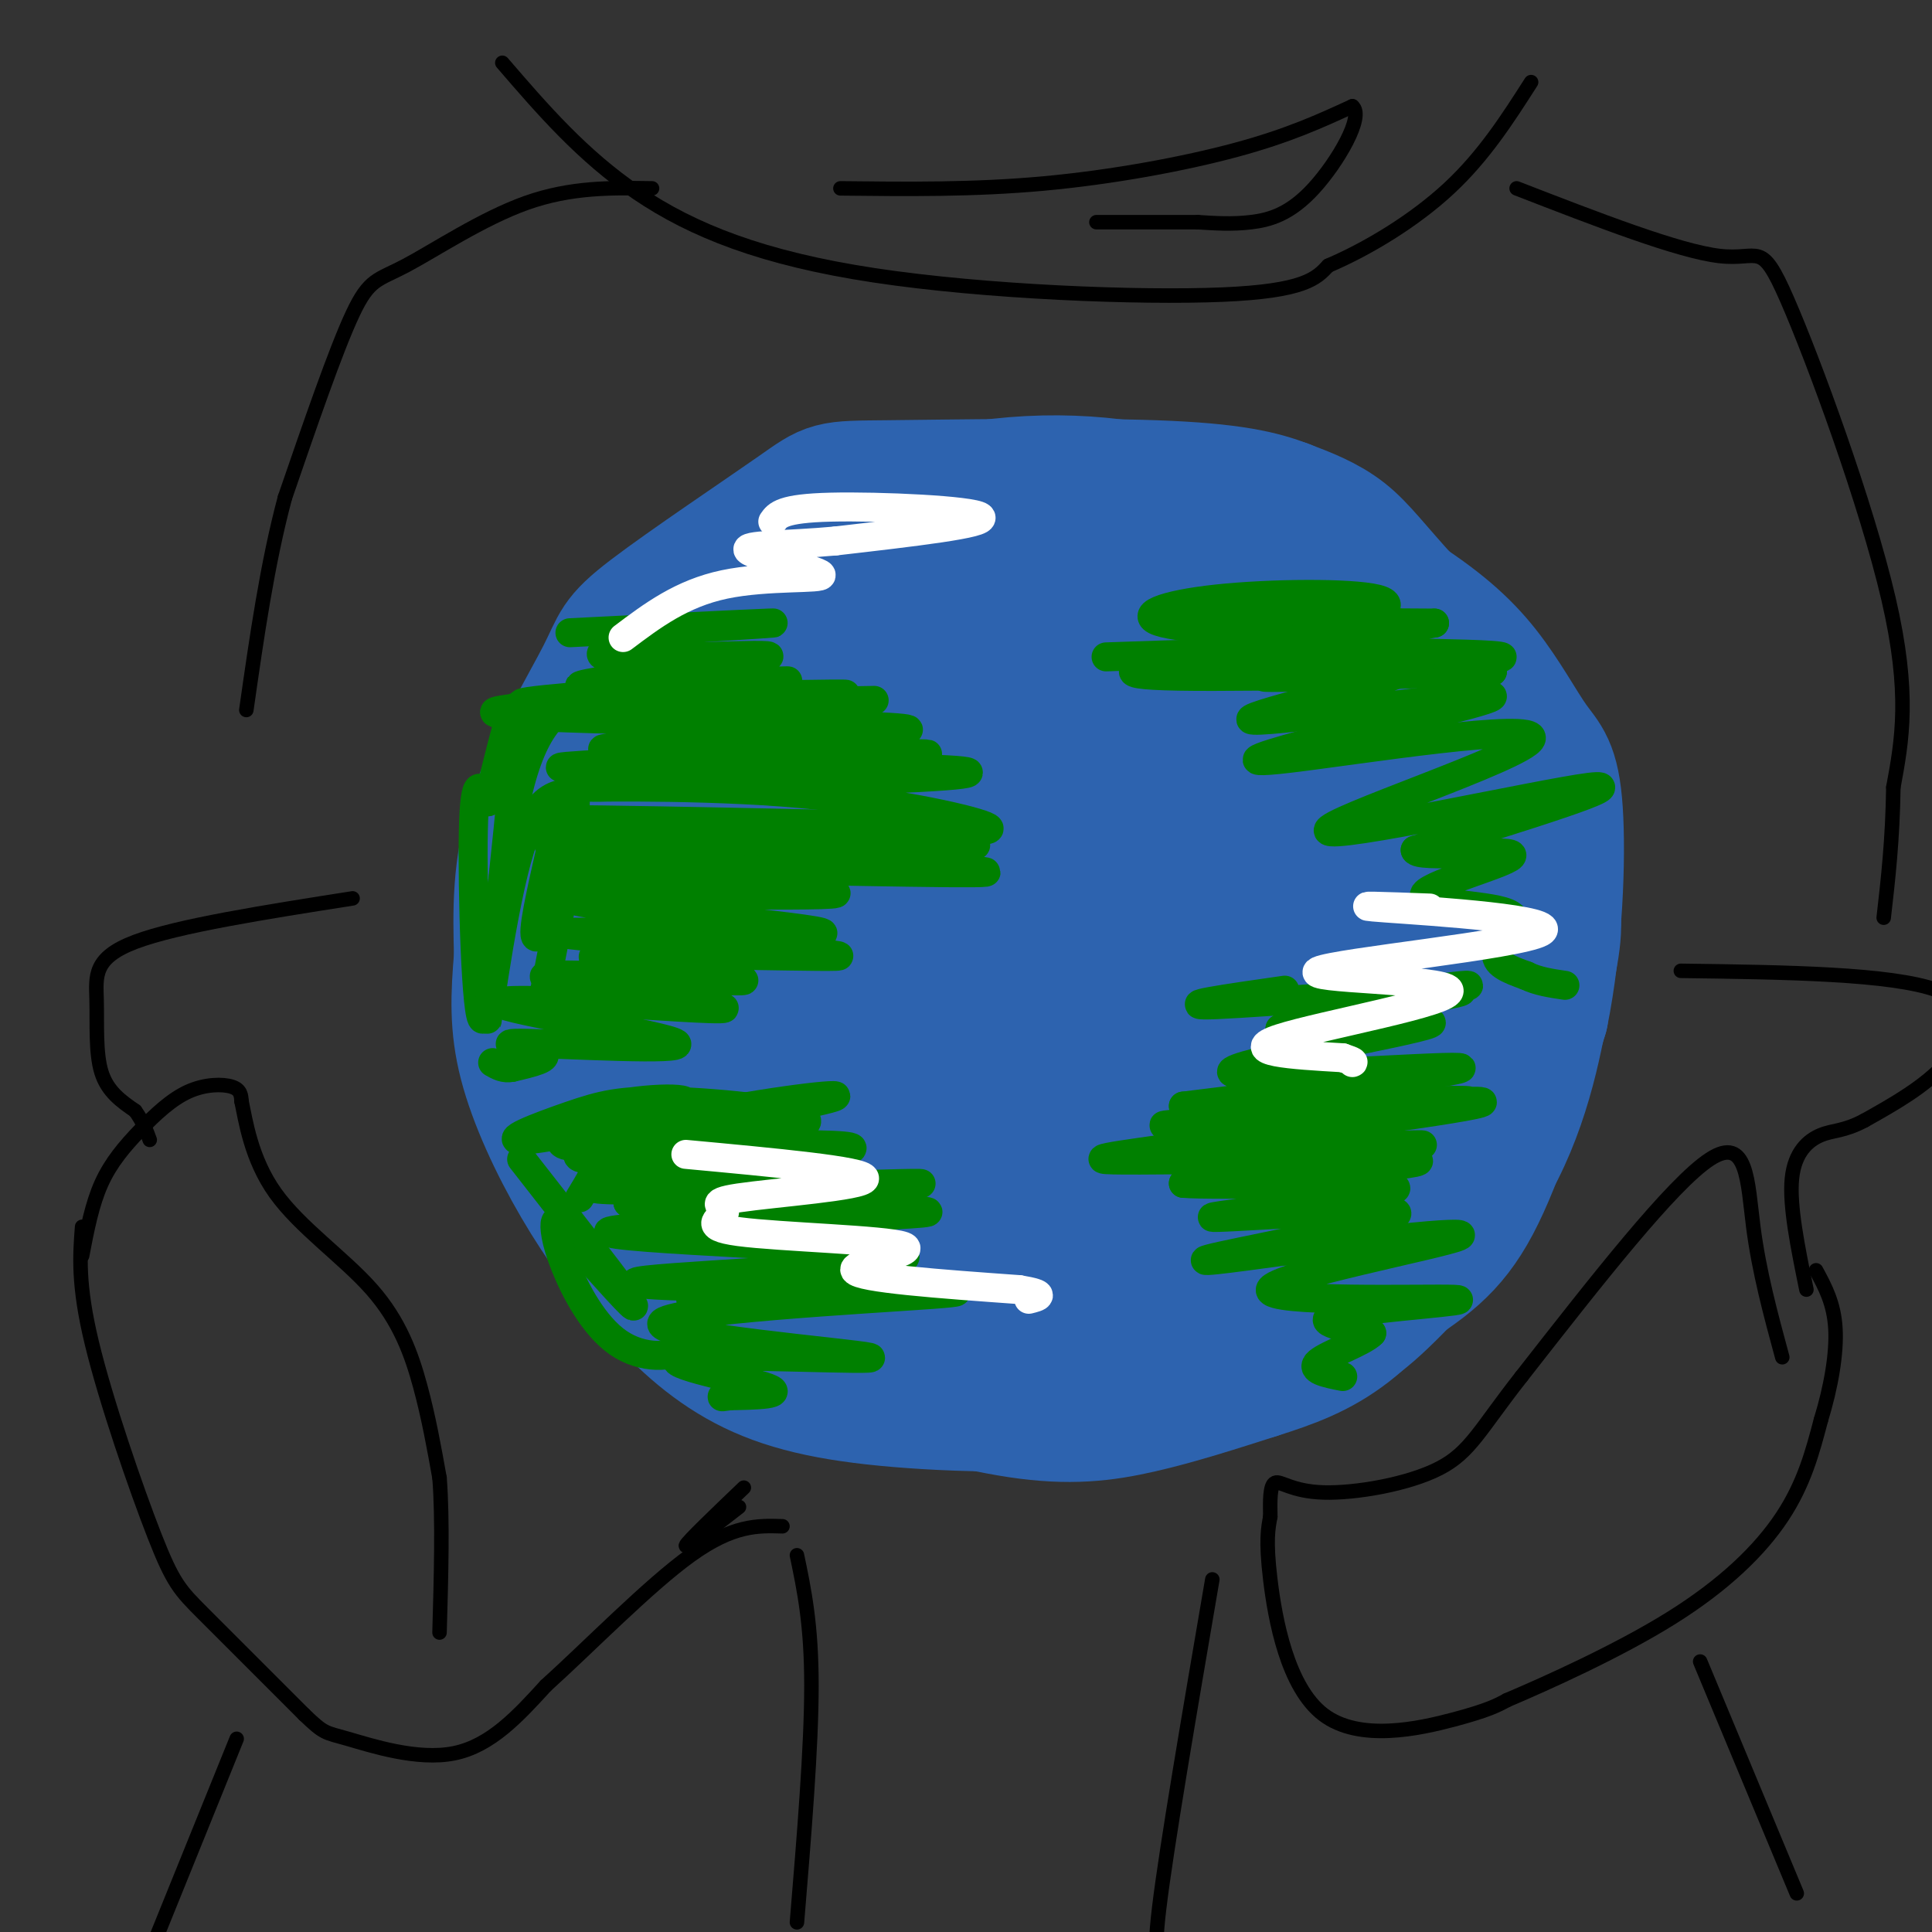<svg viewBox='0 0 400 400' version='1.1' xmlns='http://www.w3.org/2000/svg' xmlns:xlink='http://www.w3.org/1999/xlink'><rect x="0" y="0" width="400" height="400" fill="#333333" stroke="none"/><g fill='none' stroke='rgb(45,99,175)' stroke-width='28' stroke-linecap='round' stroke-linejoin='round'><path d='M168,129c-5.971,-0.768 -11.941,-1.536 -17,3c-5.059,4.536 -9.206,14.376 -12,21c-2.794,6.624 -4.233,10.033 -6,20c-1.767,9.967 -3.860,26.491 -3,39c0.860,12.509 4.674,21.003 8,27c3.326,5.997 6.163,9.499 9,13'/><path d='M147,252c5.192,5.385 13.671,12.346 25,18c11.329,5.654 25.506,10.001 43,11c17.494,0.999 38.303,-1.351 50,-3c11.697,-1.649 14.281,-2.596 21,-9c6.719,-6.404 17.574,-18.263 24,-31c6.426,-12.737 8.422,-26.352 10,-35c1.578,-8.648 2.736,-12.328 0,-20c-2.736,-7.672 -9.368,-19.336 -16,-31'/><path d='M304,152c-8.729,-9.611 -22.550,-18.138 -32,-23c-9.450,-4.862 -14.529,-6.061 -24,-8c-9.471,-1.939 -23.334,-4.620 -34,-6c-10.666,-1.380 -18.134,-1.458 -27,0c-8.866,1.458 -19.129,4.453 -25,7c-5.871,2.547 -7.350,4.647 -11,8c-3.650,3.353 -9.471,7.958 -14,14c-4.529,6.042 -7.764,13.521 -11,21'/><path d='M126,165c-2.795,4.472 -4.283,5.153 -4,17c0.283,11.847 2.337,34.861 3,45c0.663,10.139 -0.064,7.404 5,14c5.064,6.596 15.921,22.521 24,31c8.079,8.479 13.382,9.510 23,12c9.618,2.490 23.551,6.440 34,8c10.449,1.560 17.414,0.732 25,-1c7.586,-1.732 15.793,-4.366 24,-7'/><path d='M260,284c7.153,-2.251 13.035,-4.378 19,-9c5.965,-4.622 12.013,-11.739 18,-23c5.987,-11.261 11.913,-26.664 15,-35c3.087,-8.336 3.336,-9.604 4,-19c0.664,-9.396 1.745,-26.921 -3,-41c-4.745,-14.079 -15.316,-24.714 -22,-32c-6.684,-7.286 -9.481,-11.225 -13,-14c-3.519,-2.775 -7.759,-4.388 -12,-6'/><path d='M266,105c-4.820,-1.836 -10.869,-3.427 -27,-4c-16.131,-0.573 -42.344,-0.128 -55,0c-12.656,0.128 -11.756,-0.063 -19,5c-7.244,5.063 -22.632,15.378 -30,21c-7.368,5.622 -6.714,6.552 -10,13c-3.286,6.448 -10.510,18.414 -14,29c-3.490,10.586 -3.245,19.793 -3,29'/><path d='M108,198c-0.707,8.248 -0.976,14.367 1,22c1.976,7.633 6.196,16.778 11,25c4.804,8.222 10.192,15.519 16,22c5.808,6.481 12.035,12.144 20,16c7.965,3.856 17.667,5.903 33,7c15.333,1.097 36.295,1.242 54,-3c17.705,-4.242 32.151,-12.873 42,-19c9.849,-6.127 15.100,-9.751 20,-19c4.900,-9.249 9.450,-24.125 14,-39'/><path d='M319,210c3.036,-14.890 3.624,-32.614 3,-42c-0.624,-9.386 -2.462,-10.435 -5,-14c-2.538,-3.565 -5.776,-9.646 -10,-15c-4.224,-5.354 -9.433,-9.980 -19,-16c-9.567,-6.020 -23.490,-13.432 -38,-18c-14.510,-4.568 -29.606,-6.290 -46,-4c-16.394,2.290 -34.085,8.593 -44,13c-9.915,4.407 -12.054,6.917 -15,10c-2.946,3.083 -6.699,6.738 -10,13c-3.301,6.262 -6.151,15.131 -9,24'/><path d='M126,161c-2.400,9.913 -3.900,22.694 -3,34c0.900,11.306 4.198,21.136 6,29c1.802,7.864 2.106,13.764 16,23c13.894,9.236 41.378,21.810 61,27c19.622,5.190 31.382,2.997 39,2c7.618,-0.997 11.093,-0.797 17,-3c5.907,-2.203 14.245,-6.810 22,-12c7.755,-5.190 14.926,-10.962 20,-18c5.074,-7.038 8.051,-15.340 9,-25c0.949,-9.660 -0.129,-20.678 0,-26c0.129,-5.322 1.465,-4.949 -4,-15c-5.465,-10.051 -17.733,-30.525 -30,-51'/><path d='M279,126c-9.207,-10.264 -17.225,-10.423 -24,-11c-6.775,-0.577 -12.307,-1.573 -19,-1c-6.693,0.573 -14.547,2.713 -20,4c-5.453,1.287 -8.505,1.721 -18,9c-9.495,7.279 -25.434,21.402 -33,30c-7.566,8.598 -6.758,11.671 -7,19c-0.242,7.329 -1.535,18.915 -1,27c0.535,8.085 2.899,12.671 6,18c3.101,5.329 6.940,11.401 17,17c10.060,5.599 26.342,10.724 38,13c11.658,2.276 18.692,1.703 26,0c7.308,-1.703 14.891,-4.535 21,-10c6.109,-5.465 10.746,-13.561 14,-22c3.254,-8.439 5.127,-17.219 7,-26'/><path d='M286,193c1.655,-9.848 2.292,-21.466 1,-31c-1.292,-9.534 -4.512,-16.982 -7,-22c-2.488,-5.018 -4.242,-7.604 -8,-11c-3.758,-3.396 -9.519,-7.600 -17,-10c-7.481,-2.400 -16.684,-2.996 -24,-2c-7.316,0.996 -12.747,3.585 -22,8c-9.253,4.415 -22.327,10.656 -31,16c-8.673,5.344 -12.943,9.792 -17,15c-4.057,5.208 -7.901,11.174 -10,19c-2.099,7.826 -2.455,17.510 -3,23c-0.545,5.490 -1.281,6.787 0,11c1.281,4.213 4.578,11.342 10,17c5.422,5.658 12.969,9.847 22,12c9.031,2.153 19.547,2.272 26,3c6.453,0.728 8.844,2.065 15,0c6.156,-2.065 16.078,-7.533 26,-13'/><path d='M247,228c6.059,-3.507 8.208,-5.776 11,-13c2.792,-7.224 6.228,-19.405 5,-31c-1.228,-11.595 -7.120,-22.604 -12,-29c-4.880,-6.396 -8.748,-8.178 -14,-9c-5.252,-0.822 -11.890,-0.683 -17,0c-5.110,0.683 -8.694,1.910 -18,7c-9.306,5.090 -24.336,14.045 -33,22c-8.664,7.955 -10.964,14.912 -13,22c-2.036,7.088 -3.809,14.308 -2,20c1.809,5.692 7.199,9.857 11,13c3.801,3.143 6.012,5.264 16,5c9.988,-0.264 27.753,-2.915 37,-6c9.247,-3.085 9.978,-6.606 12,-9c2.022,-2.394 5.336,-3.662 8,-9c2.664,-5.338 4.679,-14.745 4,-24c-0.679,-9.255 -4.051,-18.359 -7,-24c-2.949,-5.641 -5.474,-7.821 -8,-10'/><path d='M227,153c-2.018,-2.618 -3.064,-4.163 -6,-6c-2.936,-1.837 -7.761,-3.967 -13,-4c-5.239,-0.033 -10.890,2.031 -17,10c-6.110,7.969 -12.679,21.843 -15,30c-2.321,8.157 -0.396,10.596 1,14c1.396,3.404 2.261,7.773 8,11c5.739,3.227 16.353,5.311 23,6c6.647,0.689 9.328,-0.017 14,-1c4.672,-0.983 11.334,-2.245 15,-8c3.666,-5.755 4.337,-16.005 4,-21c-0.337,-4.995 -1.683,-4.735 -4,-6c-2.317,-1.265 -5.605,-4.053 -13,-5c-7.395,-0.947 -18.896,-0.052 -25,1c-6.104,1.052 -6.811,2.261 -9,5c-2.189,2.739 -5.858,7.007 -8,11c-2.142,3.993 -2.755,7.712 0,10c2.755,2.288 8.877,3.144 15,4'/><path d='M197,204c7.042,-2.669 17.147,-11.343 22,-16c4.853,-4.657 4.454,-5.298 4,-7c-0.454,-1.702 -0.963,-4.467 -2,-6c-1.037,-1.533 -2.601,-1.836 -7,1c-4.399,2.836 -11.633,8.812 -13,11c-1.367,2.188 3.132,0.589 6,0c2.868,-0.589 4.105,-0.168 9,-8c4.895,-7.832 13.447,-23.916 22,-40'/><path d='M238,139c4.739,-6.991 5.586,-4.470 10,-3c4.414,1.470 12.396,1.888 19,8c6.604,6.112 11.832,17.917 15,24c3.168,6.083 4.276,6.446 5,14c0.724,7.554 1.064,22.301 0,33c-1.064,10.699 -3.532,17.349 -6,24'/><path d='M281,239c-1.911,6.444 -3.689,10.556 -10,14c-6.311,3.444 -17.156,6.222 -28,9'/></g>
<g fill='none' stroke='rgb(0,128,0)' stroke-width='6' stroke-linecap='round' stroke-linejoin='round'><path d='M118,131c18.250,-0.917 36.500,-1.833 41,-2c4.500,-0.167 -4.750,0.417 -14,1'/><path d='M145,130c-9.303,1.617 -25.559,5.160 -19,6c6.559,0.840 35.933,-1.022 33,0c-2.933,1.022 -38.174,4.929 -39,6c-0.826,1.071 32.764,-0.694 41,-1c8.236,-0.306 -8.882,0.847 -26,2'/><path d='M135,143c-14.351,1.074 -37.229,2.760 -22,3c15.229,0.240 68.567,-0.967 68,-1c-0.567,-0.033 -55.037,1.106 -61,1c-5.963,-0.106 36.582,-1.459 50,-2c13.418,-0.541 -2.291,-0.271 -18,0'/><path d='M152,144c-19.790,0.785 -60.264,2.749 -47,4c13.264,1.251 80.267,1.789 83,3c2.733,1.211 -58.803,3.095 -63,4c-4.197,0.905 48.944,0.830 63,1c14.056,0.170 -10.972,0.585 -36,1'/><path d='M152,157c-16.916,0.631 -41.207,1.707 -35,2c6.207,0.293 42.913,-0.197 64,0c21.087,0.197 26.554,1.080 9,2c-17.554,0.920 -58.128,1.875 -66,2c-7.872,0.125 16.957,-0.582 38,1c21.043,1.582 38.298,5.452 42,7c3.702,1.548 -6.149,0.774 -16,0'/><path d='M188,171c-26.687,-0.551 -85.405,-1.929 -75,-1c10.405,0.929 89.933,4.167 89,5c-0.933,0.833 -82.328,-0.737 -88,0c-5.672,0.737 64.379,3.782 84,5c19.621,1.218 -11.190,0.609 -42,0'/><path d='M156,180c-19.046,-0.318 -45.662,-1.113 -36,0c9.662,1.113 55.600,4.135 53,5c-2.600,0.865 -53.738,-0.428 -55,1c-1.262,1.428 47.353,5.577 52,7c4.647,1.423 -34.672,0.121 -48,0c-13.328,-0.121 -0.664,0.940 12,2'/><path d='M134,195c14.449,1.081 44.572,2.785 39,3c-5.572,0.215 -46.838,-1.058 -50,0c-3.162,1.058 31.781,4.449 31,5c-0.781,0.551 -37.287,-1.736 -41,-1c-3.713,0.736 25.368,4.496 34,6c8.632,1.504 -3.184,0.752 -15,0'/><path d='M132,208c-11.368,-0.491 -32.289,-1.720 -28,0c4.289,1.720 33.789,6.389 36,8c2.211,1.611 -22.866,0.165 -31,0c-8.134,-0.165 0.676,0.953 3,2c2.324,1.047 -1.838,2.024 -6,3'/><path d='M106,221c-1.667,0.333 -2.833,-0.333 -4,-1'/><path d='M121,144c-5.202,2.548 -10.405,5.095 -14,21c-3.595,15.905 -5.583,45.167 -7,46c-1.417,0.833 -2.262,-26.762 -2,-39c0.262,-12.238 1.631,-9.119 3,-6'/><path d='M101,166c2.244,-8.654 6.354,-27.289 6,-16c-0.354,11.289 -5.172,52.501 -6,60c-0.828,7.499 2.335,-18.715 6,-32c3.665,-13.285 7.833,-13.643 12,-14'/><path d='M119,164c0.833,5.167 -3.083,25.083 -7,45'/><path d='M114,176c-2.000,8.833 -4.000,17.667 -3,18c1.000,0.333 5.000,-7.833 9,-16'/><path d='M120,248c1.853,-3.051 3.707,-6.102 4,-8c0.293,-1.898 -0.973,-2.642 10,-4c10.973,-1.358 34.186,-3.331 31,-2c-3.186,1.331 -32.772,5.965 -42,6c-9.228,0.035 1.900,-4.529 17,-8c15.100,-3.471 34.171,-5.849 33,-5c-1.171,0.849 -22.586,4.924 -44,9'/><path d='M129,236c-9.968,1.782 -12.888,1.737 -13,0c-0.112,-1.737 2.585,-5.166 10,-7c7.415,-1.834 19.548,-2.075 15,0c-4.548,2.075 -25.777,6.465 -32,7c-6.223,0.535 2.559,-2.784 9,-5c6.441,-2.216 10.542,-3.327 21,-3c10.458,0.327 27.274,2.094 28,4c0.726,1.906 -14.637,3.953 -30,6'/><path d='M137,238c-11.073,1.066 -23.754,0.730 -10,0c13.754,-0.730 53.944,-1.856 49,0c-4.944,1.856 -55.024,6.692 -53,8c2.024,1.308 56.150,-0.912 66,-1c9.850,-0.088 -24.575,1.956 -59,4'/><path d='M130,249c10.174,0.891 65.107,1.117 62,2c-3.107,0.883 -64.256,2.422 -66,4c-1.744,1.578 55.915,3.194 61,5c5.085,1.806 -42.404,3.802 -53,5c-10.596,1.198 15.702,1.599 42,2'/><path d='M176,267c14.631,0.292 30.209,0.022 17,1c-13.209,0.978 -55.205,3.204 -56,6c-0.795,2.796 39.612,6.162 43,7c3.388,0.838 -30.242,-0.851 -38,0c-7.758,0.851 10.355,4.243 16,6c5.645,1.757 -1.177,1.878 -8,2'/><path d='M150,289c-1.167,0.333 -0.083,0.167 1,0'/><path d='M108,240c10.750,13.750 21.500,27.500 23,30c1.500,2.500 -6.250,-6.250 -14,-15'/><path d='M117,255c-0.848,-1.404 -1.697,-2.807 -2,-2c-0.303,0.807 -0.061,3.825 2,9c2.061,5.175 5.939,12.509 11,16c5.061,3.491 11.303,3.140 14,1c2.697,-2.140 1.848,-6.070 1,-10'/><path d='M284,132c-18.398,-0.742 -36.796,-1.485 -43,-3c-6.204,-1.515 -0.215,-3.804 11,-5c11.215,-1.196 27.656,-1.300 33,0c5.344,1.300 -0.407,4.004 -11,5c-10.593,0.996 -26.026,0.285 -23,0c3.026,-0.285 24.513,-0.142 46,0'/><path d='M297,129c-4.692,1.078 -39.423,3.774 -35,5c4.423,1.226 47.998,0.984 49,2c1.002,1.016 -40.571,3.290 -48,4c-7.429,0.710 19.285,-0.145 46,-1'/><path d='M309,139c-7.333,0.226 -48.667,1.292 -65,1c-16.333,-0.292 -7.667,-1.940 -1,-3c6.667,-1.060 11.333,-1.530 16,-2'/><path d='M229,136c33.054,-1.137 66.107,-2.274 65,1c-1.107,3.274 -36.375,10.958 -35,12c1.375,1.042 39.393,-4.560 48,-5c8.607,-0.440 -12.196,4.280 -33,9'/><path d='M274,153c-10.668,2.899 -20.839,5.647 -7,4c13.839,-1.647 51.689,-7.689 50,-4c-1.689,3.689 -42.916,17.109 -42,19c0.916,1.891 43.976,-7.745 54,-9c10.024,-1.255 -12.988,5.873 -36,13'/><path d='M293,176c0.343,1.787 19.200,-0.245 20,1c0.800,1.245 -16.456,5.767 -18,8c-1.544,2.233 12.623,2.178 17,4c4.377,1.822 -1.035,5.521 -2,8c-0.965,2.479 2.518,3.740 6,5'/><path d='M316,202c2.333,1.167 5.167,1.583 8,2'/><path d='M266,205c-11.982,1.715 -23.963,3.429 -14,3c9.963,-0.429 41.871,-3.002 49,-3c7.129,0.002 -10.522,2.578 -22,4c-11.478,1.422 -16.782,1.691 -8,0c8.782,-1.691 31.652,-5.340 33,-5c1.348,0.340 -18.826,4.670 -39,9'/><path d='M265,213c4.404,0.518 34.912,-2.686 31,-1c-3.912,1.686 -42.246,8.262 -41,10c1.246,1.738 42.070,-1.360 47,-1c4.930,0.360 -26.035,4.180 -57,8'/><path d='M245,229c9.568,0.600 61.987,-1.901 59,-1c-2.987,0.901 -61.381,5.204 -63,5c-1.619,-0.204 53.537,-4.915 64,-5c10.463,-0.085 -23.769,4.458 -58,9'/><path d='M247,237c-16.056,2.307 -27.197,3.574 -10,3c17.197,-0.574 62.733,-2.989 57,-3c-5.733,-0.011 -62.736,2.382 -65,3c-2.264,0.618 50.210,-0.538 62,0c11.790,0.538 -17.105,2.769 -46,5'/><path d='M245,245c5.938,0.580 43.782,-0.469 44,1c0.218,1.469 -37.189,5.456 -38,6c-0.811,0.544 34.974,-2.353 38,-1c3.026,1.353 -26.707,6.958 -36,9c-9.293,2.042 1.853,0.521 13,-1'/><path d='M266,259c13.252,-1.479 39.882,-4.675 36,-3c-3.882,1.675 -38.278,8.222 -39,11c-0.722,2.778 32.229,1.786 38,2c5.771,0.214 -15.637,1.632 -23,3c-7.363,1.368 -0.682,2.684 6,4'/><path d='M284,276c-1.733,1.822 -9.067,4.378 -11,6c-1.933,1.622 1.533,2.311 5,3'/></g>
<g fill='none' stroke='rgb(255,255,255)' stroke-width='6' stroke-linecap='round' stroke-linejoin='round'><path d='M160,108c0.956,-1.378 1.911,-2.756 12,-3c10.089,-0.244 29.311,0.644 31,2c1.689,1.356 -14.156,3.178 -30,5'/><path d='M173,112c-9.879,0.920 -19.576,0.721 -18,2c1.576,1.279 14.424,4.037 15,5c0.576,0.963 -11.121,0.132 -20,2c-8.879,1.868 -14.939,6.434 -21,11'/><path d='M296,188c-9.123,-0.336 -18.246,-0.673 -9,0c9.246,0.673 36.862,2.354 32,5c-4.862,2.646 -42.200,6.256 -46,8c-3.800,1.744 25.938,1.624 27,4c1.062,2.376 -26.554,7.250 -35,10c-8.446,2.750 2.277,3.375 13,4'/><path d='M278,219c2.500,0.833 2.250,0.917 2,1'/><path d='M142,239c18.551,1.723 37.101,3.446 37,5c-0.101,1.554 -18.855,2.940 -26,4c-7.145,1.060 -2.683,1.795 -3,3c-0.317,1.205 -5.415,2.880 3,4c8.415,1.120 30.342,1.686 34,3c3.658,1.314 -10.955,3.375 -10,5c0.955,1.625 17.477,2.812 34,4'/><path d='M211,267c6.000,1.000 4.000,1.500 2,2'/></g>
<g fill='none' stroke='rgb(0,0,0)' stroke-width='3' stroke-linecap='round' stroke-linejoin='round'><path d='M73,186c-18.125,2.845 -36.250,5.690 -45,9c-8.750,3.310 -8.125,7.083 -8,12c0.125,4.917 -0.250,10.976 1,15c1.250,4.024 4.125,6.012 7,8'/><path d='M28,230c1.667,2.333 2.333,4.167 3,6'/><path d='M17,260c1.019,-5.324 2.038,-10.648 4,-15c1.962,-4.352 4.866,-7.734 8,-11c3.134,-3.266 6.498,-6.418 10,-8c3.502,-1.582 7.144,-1.595 9,-1c1.856,0.595 1.928,1.797 2,3'/><path d='M50,228c0.829,3.813 1.903,11.847 7,19c5.097,7.153 14.219,13.426 20,20c5.781,6.574 8.223,13.450 10,20c1.777,6.550 2.888,12.775 4,19'/><path d='M91,306c0.667,8.500 0.333,20.250 0,32'/><path d='M17,254c-0.452,5.970 -0.905,11.940 2,24c2.905,12.060 9.167,30.208 13,40c3.833,9.792 5.238,11.226 10,16c4.762,4.774 12.881,12.887 21,21'/><path d='M63,355c4.202,4.036 4.208,3.625 9,5c4.792,1.375 14.369,4.536 22,3c7.631,-1.536 13.315,-7.768 19,-14'/><path d='M113,349c8.778,-7.911 21.222,-20.689 30,-27c8.778,-6.311 13.889,-6.156 19,-6'/><path d='M369,281c-2.400,-8.844 -4.800,-17.689 -6,-27c-1.200,-9.311 -1.200,-19.089 -9,-14c-7.800,5.089 -23.400,25.044 -39,45'/><path d='M315,285c-8.585,10.907 -10.549,15.676 -17,19c-6.451,3.324 -17.391,5.203 -24,5c-6.609,-0.203 -8.888,-2.486 -10,-2c-1.112,0.486 -1.056,3.743 -1,7'/><path d='M263,314c-0.426,2.359 -0.990,4.756 0,13c0.990,8.244 3.536,22.335 11,28c7.464,5.665 19.847,2.904 27,1c7.153,-1.904 9.077,-2.952 11,-4'/><path d='M312,352c8.119,-3.452 22.917,-10.083 34,-17c11.083,-6.917 18.452,-14.119 23,-21c4.548,-6.881 6.274,-13.440 8,-20'/><path d='M377,294c2.089,-6.800 3.311,-13.800 3,-19c-0.311,-5.200 -2.156,-8.600 -4,-12'/><path d='M348,201c21.778,0.289 43.556,0.578 53,4c9.444,3.422 6.556,9.978 2,15c-4.556,5.022 -10.778,8.511 -17,12'/><path d='M386,232c-4.274,2.274 -6.458,1.958 -9,3c-2.542,1.042 -5.440,3.440 -6,9c-0.560,5.560 1.220,14.280 3,23'/><path d='M104,13c8.304,9.643 16.607,19.286 28,27c11.393,7.714 25.875,13.500 49,17c23.125,3.500 54.893,4.714 72,4c17.107,-0.714 19.554,-3.357 22,-6'/><path d='M275,55c8.222,-3.511 17.778,-9.289 25,-16c7.222,-6.711 12.111,-14.356 17,-22'/><path d='M174,39c13.822,0.156 27.644,0.311 42,-1c14.356,-1.311 29.244,-4.089 40,-7c10.756,-2.911 17.378,-5.956 24,-9'/><path d='M280,22c2.548,2.036 -3.083,11.625 -8,17c-4.917,5.375 -9.119,6.536 -13,7c-3.881,0.464 -7.440,0.232 -11,0'/><path d='M248,46c-5.333,0.000 -13.167,0.000 -21,0'/><path d='M135,39c-8.405,-0.131 -16.810,-0.262 -26,3c-9.190,3.262 -19.167,9.917 -25,13c-5.833,3.083 -7.524,2.595 -11,10c-3.476,7.405 -8.738,22.702 -14,38'/><path d='M59,103c-3.667,13.667 -5.833,28.833 -8,44'/><path d='M314,39c16.786,6.512 33.571,13.024 42,14c8.429,0.976 8.500,-3.583 14,9c5.500,12.583 16.429,42.310 21,62c4.571,19.690 2.786,29.345 1,39'/><path d='M392,163c-0.167,11.000 -1.083,19.000 -2,27'/><path d='M154,308c-5.917,5.667 -11.833,11.333 -12,12c-0.167,0.667 5.417,-3.667 11,-8'/><path d='M49,360c0.000,0.000 -17.000,42.000 -17,42'/><path d='M165,322c1.500,7.167 3.000,14.333 3,27c0.000,12.667 -1.500,30.833 -3,49'/><path d='M251,327c-4.750,27.750 -9.500,55.500 -11,68c-1.500,12.500 0.250,9.750 2,7'/><path d='M352,344c0.000,0.000 20.000,48.000 20,48'/></g>
</svg>